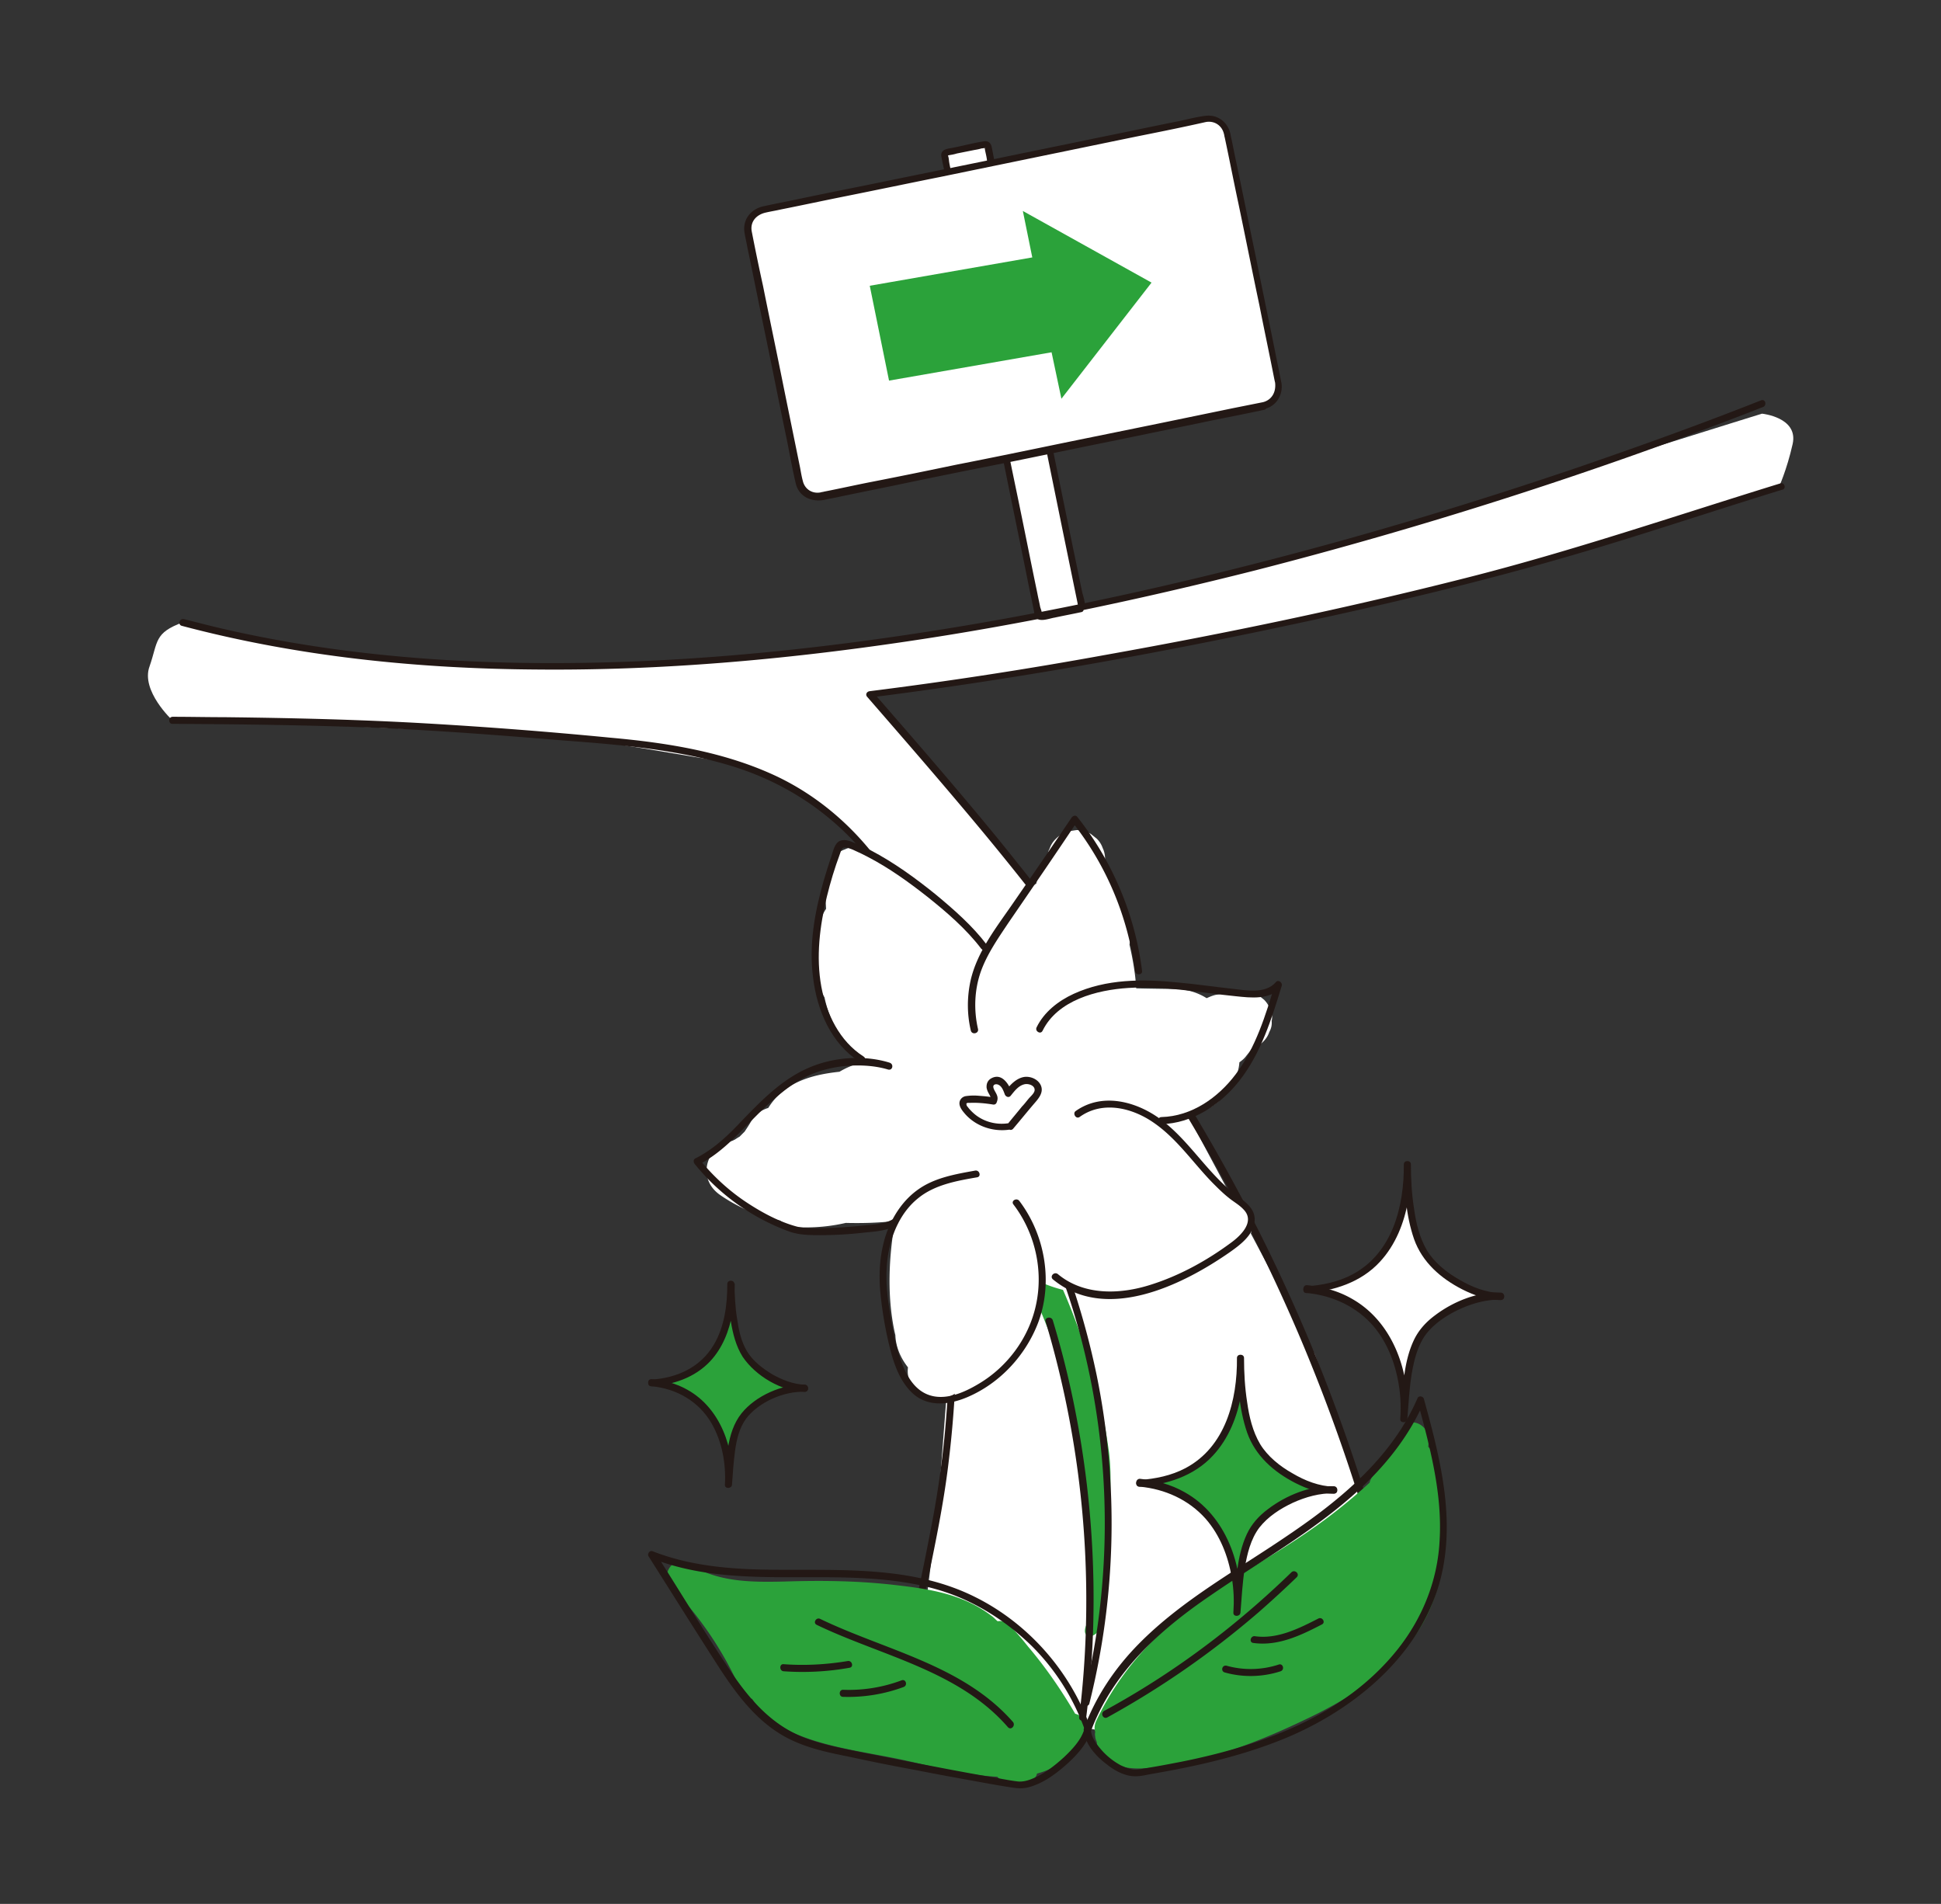 <svg xmlns="http://www.w3.org/2000/svg" width="164.522" height="161.353" viewBox="0 0 164.522 161.353"><rect x="0" y="0" width="164.522" height="161.353" fill="#333333" stroke="none"/><path fill="none" d="M0 0h164.522v161.353H0z"/><path d="M15.512 52.739s8.64 1.935 11.175 2.302 14.511 1.601 21.383 1.434 22.083-.801 35.36-3.436c13.277-2.669 26.887-5.537 39.129-9.507 12.242-3.97 26.787-8.473 26.787-8.473s3.102.3 2.602 2.569c-.5 2.235-1.201 3.736-1.201 3.736l-19.748 6.138-17.546 4.37-19.515 3.936-16.279 2.602s-4.17.234-3.936.5c.267.3 6.672 7.706 6.672 7.706l8.34 9.641s10.174 15.011 10.374 15.345 5.271 9.841 5.271 9.841l7.072 13.343 5.137 14.311s-20.282 18.48-20.449 18.28c-.133-.234-11.709-2.469-11.709-2.469l-6.038-8.206 1.134-9.207.967-12.676-7.672-43.699-4.537-3.669s-5.004-2.602-7.973-3.069c-2.969-.434-13.877-2.535-19.314-2.469-5.437.067-18.947-.801-18.947-.801l-7.439-.067s-2.702-2.502-1.935-4.57c.734-2.102.367-2.835 2.835-3.736z" fill="#fff"/><path d="M91.568 51.605l-3.302.667c-.1.033-.2-.033-.234-.167l-8.006-38.929c-.033-.1.033-.2.167-.234l3.302-.667c.1-.033.2.033.234.167l7.973 38.929c.033.1-.033.2-.133.234z" fill="#fff"/><path d="M91.468 51.305c-.767.167-1.501.3-2.268.467-.2.033-.4.1-.6.133-.067 0-.367.033-.4.067-.033.067.067.067.1.067v-.033c.033-.133-.1-.434-.133-.567-.067-.367-.167-.767-.234-1.134-.6-2.869-1.168-5.771-1.768-8.64-.834-4.003-1.635-8.006-2.469-12.042-.734-3.669-1.501-7.305-2.235-10.975-.267-1.234-.5-2.469-.767-3.703-.067-.4-.167-.767-.234-1.168-.033-.167-.033-.467-.133-.634v-.067c-.033-.033-.033.133-.067.1.033.033.2-.033.234-.033.2-.033.4-.067.6-.133l1.501-.3c.2-.033.4-.067.6-.133.067 0 .334-.033.367-.067-.067.1-.067-.133-.1 0 0 .067.033.167.033.234.067.3.133.567.167.867.534 2.669 1.101 5.304 1.635 7.973.801 3.97 1.635 7.906 2.435 11.876l2.302 11.308c.434 2.102.867 4.236 1.301 6.338 0 .067.033.133.033.234.033.167 0 0 0-.033-.334.167-.033.667.3.5.534-.267.167-1.168.067-1.601-.234-1.067-.434-2.135-.667-3.202-.734-3.569-1.468-7.172-2.202-10.741-.801-4.103-1.635-8.239-2.469-12.376a944.931 944.931 0 00-1.935-9.374c-.133-.667-.267-1.368-.4-2.035-.067-.334-.267-.567-.667-.5-.867.133-1.735.367-2.569.534-.467.1-1.134.1-1.034.767l.1.5c.2.901.367 1.835.567 2.735.701 3.403 1.401 6.772 2.068 10.174.834 4.136 1.701 8.306 2.535 12.443.667 3.336 1.368 6.672 2.035 10.007.167.867.367 1.735.534 2.602.033.133.033.3.1.434.2.667 1.201.234 1.668.167.767-.167 1.501-.3 2.268-.467.334-.067.167-.634-.2-.567z" fill="#231815"/><path d="M107.113 34.392l-37.495 7.672c-.867.167-1.701-.367-1.868-1.234l-4.337-21.182c-.167-.867.367-1.701 1.234-1.868l37.495-7.672c.867-.167 1.701.367 1.868 1.234l4.337 21.182c.167.834-.4 1.668-1.234 1.868z" fill="#fff"/><path d="M107.013 34.092l-2.502.5-6.305 1.301c-2.769.567-5.571 1.134-8.34 1.701-2.902.6-5.804 1.201-8.706 1.768-2.402.5-4.837 1.001-7.239 1.468-1.368.267-2.702.567-4.07.834-.1.033-.2.033-.3.067-.701.133-1.334-.267-1.501-.967-.1-.367-.167-.767-.234-1.134-.467-2.302-.934-4.57-1.401-6.872-.567-2.835-1.168-5.671-1.735-8.506a188.652 188.652 0 01-.967-4.67c-.133-.834.434-1.401 1.201-1.568.434-.1.867-.167 1.301-.267 1.835-.367 3.703-.767 5.537-1.134 2.669-.534 5.371-1.101 8.039-1.635 2.902-.6 5.838-1.201 8.74-1.801 2.602-.534 5.171-1.067 7.772-1.601 1.668-.334 3.336-.667 5.004-1.034l.901-.2c.734-.133 1.368.3 1.534 1.001.033.1.033.2.067.3.4 1.868.767 3.769 1.168 5.638.6 2.869 1.168 5.738 1.768 8.573.4 2.035.834 4.07 1.234 6.105.033.167.067.334.1.467.1.867-.334 1.501-1.067 1.668-.367.1-.2.667.167.567 1.001-.234 1.601-1.201 1.434-2.235-.033-.1-.033-.2-.067-.3-.133-.734-.3-1.468-.434-2.168-.534-2.669-1.101-5.337-1.635-8.039-.567-2.702-1.101-5.371-1.668-8.073-.167-.734-.3-1.501-.467-2.235-.033-.1-.033-.234-.067-.334-.234-.934-1.067-1.568-2.035-1.468-.901.1-1.801.367-2.702.534-2.168.434-4.337.901-6.505 1.334-2.869.6-5.704 1.168-8.573 1.768-2.936.6-5.904 1.201-8.84 1.801-2.402.5-4.804.967-7.205 1.468-1.234.267-2.469.5-3.703.767-1.067.234-1.801 1.134-1.601 2.268.067.4.167.801.234 1.201.5 2.368.967 4.737 1.468 7.139.6 2.869 1.168 5.771 1.768 8.64.3 1.401.534 2.835.867 4.236.267 1.134 1.334 1.601 2.402 1.401.434-.1.867-.167 1.301-.267 1.901-.4 3.769-.767 5.671-1.168a728.258 728.258 0 018.239-1.668c3.002-.6 5.971-1.234 8.973-1.835 2.602-.534 5.171-1.067 7.772-1.601 1.568-.334 3.169-.634 4.737-.967.2-.033.434-.1.634-.133.367-.133.234-.701-.167-.634z" fill="#231815"/><path fill="#2ba23a" d="M89.967 33.792l7.639-9.841-10.908-6.071.8 3.936-13.776 2.402 1.634 8.039 13.777-2.401.834 3.936z"/><path d="M15.411 53.039c9.807 2.602 19.948 3.636 30.089 3.703 10.474.1 20.949-.834 31.29-2.368 9.974-1.468 19.848-3.569 29.622-6.038a375.804 375.804 0 0041.664-13.31c.467-.167.901-.367 1.368-.534.334-.133.2-.701-.167-.567-5.137 2.035-10.341 3.903-15.578 5.704-7.873 2.669-15.812 5.104-23.851 7.239-9.54 2.535-19.214 4.704-28.955 6.305-10.374 1.701-20.849 2.835-31.357 3.002-10.208.167-20.482-.567-30.423-2.835-1.168-.267-2.335-.567-3.503-.867-.4-.1-.567.467-.2.567zm135.501-12.075c-8.873 2.735-17.646 5.738-26.62 8.006-10.108 2.569-20.348 4.704-30.623 6.538a364.319 364.319 0 01-19.948 3.069c-.267.033-.4.3-.2.5 3.102 3.569 6.205 7.139 9.24 10.775a242.917 242.917 0 019.607 12.276 169.812 169.812 0 019.34 14.311 149.222 149.222 0 018.373 16.646 150.567 150.567 0 016.772 19.548c.234.867.467 1.735.701 2.635.1.367.667.2.567-.167-1.735-6.805-3.903-13.51-6.538-20.015a148.355 148.355 0 00-8.239-17.046c-2.835-5.037-5.938-9.874-9.274-14.578-3.069-4.303-6.305-8.473-9.641-12.576-3.069-3.736-6.205-7.372-9.374-11.008-.367-.434-.734-.834-1.101-1.268l-.2.5c11.408-1.434 22.75-3.436 33.992-5.804 9.507-2.001 18.981-4.236 28.288-7.072 5.037-1.534 10.041-3.202 15.045-4.737.334-.067.2-.634-.167-.534zM14.611 61.346c5.771.033 11.542.1 17.313.334 5.271.234 10.474.634 15.745 1.067 4.87.367 9.841.767 14.544 2.235 4.337 1.368 8.173 3.87 11.075 7.372 2.635 3.236 4.37 7.105 5.504 11.108 1.168 4.203 1.701 8.573 1.935 12.91.234 4.67.067 9.34-.067 13.977-.1 3.669-.234 7.372-.567 11.042a83.023 83.023 0 01-1.268 8.573c-.734 3.87-1.601 7.706-2.435 11.542-.267 1.301-.567 2.602-.834 3.936-.067.367.5.534.567.167.934-4.403 1.935-8.84 2.835-13.243.6-2.936 1.168-5.904 1.501-8.907.4-3.336.567-6.705.701-10.074.167-4.737.367-9.507.234-14.277-.1-4.403-.467-8.807-1.401-13.076-.867-4.103-2.302-8.139-4.57-11.675-2.368-3.669-5.638-6.672-9.54-8.54-4.437-2.102-9.34-2.869-14.177-3.302-5.137-.5-10.308-.901-15.478-1.201-5.738-.334-11.509-.467-17.246-.534-1.434 0-2.902-.033-4.337-.033-.4 0-.4.6-.033.6z" fill="#231815"/><path d="M94.07 130.397c-.133-2.602.267-4.937-.1-7.539-.667-4.77-2.035-9.374-3.97-13.777-.634-1.434-2.735-.2-2.135 1.234a49.144 49.144 0 013.603 12.242c.367 2.268.534 4.57.667 6.872.133 2.102.867 6.271-.033 8.239-.667 1.434 1.168 1.301 1.268-.267.2-3.036.834-4.737.701-7.005zm-2.935 14.844c-1.168-2.001-2.502-3.936-4.003-5.704-.5-.634-1.001-1.234-1.601-1.801-.3-.3-.667-.4-.967-.334-.167-.133-.334-.334-.534-.467-2.402-1.835-5.204-2.268-8.139-2.602-3.136-.367-6.238-.4-9.374-.3-2.835.067-5.738.067-8.173-1.534-1.168-.801-2.435.934-1.501 1.935a30.075 30.075 0 016.004 8.94c.167.4.534.6.901.6.867 1.368 2.268 2.368 3.769 3.002 2.802 1.168 6.004 1.534 8.973 2.168 2.335.5 5.271 1.301 8.039 1.434l.1.1c.133.1.267.234.4.3.133.067.3.133.467.2.133.033.234.033.367.067.133 0 .234.033.367.033.167 0 .334-.033.5-.067s.334-.1.467-.167l.2-.1c.133-.067.267-.167.334-.3.1-.1.133-.2.167-.334 1.635-.434 3.069-1.401 4.07-3.136.434-1.001-.133-1.768-.834-1.935zm31.323-17.012c0-.367-.167-.634-.367-.834-.167-1.401-.467-2.835-.667-4.17-.033-.234-.167-.434-.367-.6a3.522 3.522 0 000-.834c-.1-1.134-1.668-1.801-2.302-.634a44.848 44.848 0 01-2.469 4.036 1.78 1.78 0 00-.2.467 47.445 47.445 0 01-3.436 2.869c-2.469 1.868-5.104 3.436-7.772 5.037-5.104 3.069-9.407 6.838-11.976 12.309-.133.334-.167.634-.067.901a.82.82 0 000 .4c0 .167.067.3.133.467 0 .067 0 .133.033.234.133.734.701 1.268 1.334 1.568 1.568.767 3.669.334 5.304.067 3.836-.634 7.572-2.135 11.042-3.803 3.036-1.434 6.038-3.236 8.239-5.804 3.002-3.336 3.703-7.339 3.536-11.675z" fill="#2ba23a"/><path d="M107.647 85.53c-.1-.3-.267-.567-.5-.801l-.5-.4a2.286 2.286 0 00-1.234-.334c-.234.033-.434.067-.667.1-.1.033-.167.067-.234.1h-.067c-.434-.067-.834.033-1.268.1-.3.033-.6.167-.901.3a5.027 5.027 0 00-2.535-.767c-1.134-.033-2.302-.033-3.436-.067-.067-1.268-.3-2.535-.567-3.703.2-1.401-.167-2.769-.801-4.07-.4-.834-.934-1.601-1.334-2.435q0-.033-.033-.067c.067-.2.1-.434.1-.667 0-.334-.067-.667-.2-.934-.1-.3-.267-.567-.5-.801l-.5-.4a2.286 2.286 0 00-1.234-.334c-.234.033-.434.067-.667.1-.4.1-.767.334-1.067.634l-.033.033c-.234.234-.4.5-.5.801-.133.234-.167.467-.2.734-.267.434-.5.867-.701 1.401-.1.267-.167.534-.234.834-.334.2-.667.434-1.001.734a25.49 25.49 0 00-3.703 4.337c-.767-.867-1.534-1.735-2.368-2.569-.701-.701-1.601-1.134-2.569-1.334-.033-.033-.067-.033-.067-.067-.1-.133-.2-.3-.334-.434a5.28 5.28 0 00-.934-1.001c-.634-.534-1.301-.967-2.035-1.268-.133-.267-.267-.534-.5-.767l-.5-.4a2.286 2.286 0 00-1.234-.334h-.033c-.334 0-.667.067-.934.2-.3.1-.567.267-.801.5s-.4.5-.5.801c-.167.3-.234.6-.2.934v.033c-.133.3-.234.634-.2 1.001l.1 1.768c-.467.701-.734 1.501-.667 2.435-.534 1.735-.467 3.436.534 5.07a9.42 9.42 0 002.335 4.537c.167.367.334.734.534 1.067-.567.167-1.101.4-1.601.701-2.535.267-4.737.967-6.038 3.069a2.455 2.455 0 00-1.434 1.101c-.167.3-.367.6-.567.901l-.4.4-.033.033c-.133.067-.267.167-.434.267-.033 0-.067.033-.133.067-.033 0-.367.133-.434.167a2.475 2.475 0 00-1.768 2.035c-.133 1.034.334 1.868 1.168 2.435a13.781 13.781 0 005.037 2.135c.434.334.934.534 1.534.567a15.047 15.047 0 004.036-.367c1.401.033 2.802 0 4.17-.167-.534 3.136-.667 6.271-.067 9.24.033.167.067.3.1.434.033 1.034.467 1.968 1.067 2.735-.033.3-.033.6.067.901.067.334.234.6.434.834.167.267.4.467.701.634.367.234.801.334 1.234.334a3.138 3.138 0 001.868-.701c1.101-.067 2.168-.5 3.002-1.434 2.102-2.335 3.569-4.937 4.136-7.706 1.635.701 3.469 1.001 5.204.967 2.102-.067 4.603-.734 6.438-2.102.4-.167.767-.4 1.101-.634.234-.033.467-.067.667-.133.2-.033.367-.1.534-.167.3-.133.634-.267.934-.434.067 0 .133.033.2.033h.167c.334 0 .667-.067.934-.2.3-.1.567-.267.801-.5l.4-.5c.234-.367.334-.801.334-1.234-.033-.234-.067-.434-.1-.667-.1-.4-.334-.767-.634-1.067l-.5-.4c-.2-.067-.4-.167-.6-.234h-.1l-.033-.033c-.2-.167-.4-.3-.6-.467-.3-.3-.667-.5-1.067-.634h-.033c-.467-1.034-1.201-1.901-2.168-2.435-.534-1.234-1.368-2.268-2.368-3.136.334-.133.634-.234.967-.367.834.2 1.668.2 2.502-.033.4-.167.767-.334 1.168-.5a4.991 4.991 0 001.768-1.768l.167-.334a3.675 3.675 0 00.567-1.735c.234-.167.434-.334.6-.567.133-.167.3-.367.434-.567.334-.133.667-.3.934-.567l.067-.067c.234-.234.4-.5.5-.801.167-.3.234-.6.2-.934.1-.4 0-.701-.133-1.001z" fill="#fff"/><path d="M63.114 114.585c-.901-1.501-1.101-4.136-1.134-5.904.033 3.436-1.067 8.039-6.738 8.406 5.171.467 6.738 5.237 6.505 8.64.133-1.768.2-4.236 1.201-5.704 1.001-1.434 3.536-2.602 5.271-2.502-1.768 0-4.203-1.434-5.104-2.936z" fill="#2ba23a"/><path d="M55.241 117.487c1.835-.133 3.636-.734 4.937-2.102 1.067-1.134 1.635-2.602 1.901-4.103.133-.834.2-1.668.2-2.502h-.6c0 1.067.1 2.135.267 3.202.167 1.034.434 2.102 1.001 3.002 1.101 1.635 3.302 2.936 5.271 2.969.367 0 .367-.567 0-.6-.967-.033-1.901-.4-2.735-.867-.834-.5-1.668-1.134-2.168-1.968s-.701-1.801-.834-2.735c-.167-.967-.2-1.968-.234-2.969 0-.367-.6-.367-.6 0 0 1.768-.234 3.603-1.134 5.137-1.134 1.935-3.136 2.835-5.304 2.969-.367 0-.367.6.033.567z" fill="#231815"/><path d="M55.241 117.487c2.135.2 4.003 1.301 5.07 3.136.901 1.568 1.234 3.436 1.134 5.204-.033.367.567.367.6 0 .067-.967.133-1.968.267-2.936.133-.934.367-1.901.934-2.669 1.067-1.401 3.202-2.335 4.97-2.268.367 0 .367-.567 0-.6-1.901-.067-4.17.934-5.371 2.435-1.301 1.635-1.268 4.07-1.401 6.071h.6c.234-3.069-.967-6.505-3.769-8.073-.934-.534-1.968-.801-3.036-.901-.4-.033-.4.567 0 .6z" fill="#231815"/><path d="M106.579 122.525c-1.168-1.901-1.401-5.237-1.434-7.472.033 4.37-1.334 10.174-8.54 10.641 6.572.6 8.573 6.638 8.239 10.975.167-2.235.234-5.404 1.534-7.205 1.268-1.835 4.47-3.302 6.705-3.169-2.268-.033-5.337-1.868-6.505-3.769z" fill="#2ba23a"/><path d="M96.605 125.994c2.302-.167 4.603-.901 6.205-2.635 1.334-1.434 2.068-3.302 2.402-5.204.167-1.034.234-2.068.234-3.102h-.6c.033 2.102.167 4.337.867 6.371.701 1.968 2.268 3.336 4.103 4.27 1.001.5 2.102.901 3.236.901.367 0 .367-.567 0-.6-1.234-.033-2.435-.5-3.503-1.134-1.067-.6-2.102-1.434-2.735-2.469-.634-1.067-.934-2.335-1.101-3.536-.2-1.268-.267-2.535-.267-3.769 0-.367-.6-.367-.6 0 .033 3.569-.967 7.539-4.37 9.34-1.201.634-2.535.901-3.87 1.001-.4 0-.4.6 0 .567z" fill="#231815"/><path d="M96.605 125.994c2.135.2 4.136 1.101 5.571 2.702 1.234 1.401 1.935 3.202 2.235 5.037.167.967.2 1.935.133 2.936-.033.367.567.367.6 0 .1-1.268.167-2.535.367-3.803.2-1.168.5-2.435 1.234-3.403.734-.934 1.768-1.601 2.835-2.102 1.101-.5 2.302-.834 3.503-.801.367.033.367-.567 0-.6-1.968-.1-4.07.767-5.604 1.935-.767.567-1.401 1.268-1.801 2.135-.434.934-.667 1.968-.801 3.002-.167 1.201-.234 2.402-.334 3.569h.6c.267-3.87-1.201-8.173-4.737-10.141-1.168-.667-2.469-1.001-3.803-1.134-.4.033-.4.634 0 .667z" fill="#231815"/><path d="M120.757 106.112c-1.168-1.901-1.401-5.237-1.434-7.472.033 4.37-1.334 10.174-8.54 10.641 6.572.6 8.573 6.638 8.239 10.975.167-2.235.234-5.404 1.534-7.205 1.268-1.835 4.47-3.302 6.705-3.169-2.268-.033-5.371-1.835-6.505-3.769z" fill="#fff"/><path d="M110.749 109.582c2.302-.167 4.603-.901 6.205-2.635 1.334-1.434 2.068-3.302 2.402-5.204.167-1.034.234-2.068.234-3.102h-.6c.033 2.102.167 4.337.867 6.371.701 1.968 2.268 3.336 4.103 4.27 1.001.5 2.102.901 3.236.901.367 0 .367-.567 0-.6-1.234-.033-2.435-.5-3.503-1.134-1.067-.6-2.102-1.434-2.735-2.469-.634-1.067-.934-2.335-1.101-3.536-.2-1.268-.267-2.535-.267-3.769 0-.367-.6-.367-.6 0 .033 3.569-.967 7.539-4.37 9.34-1.201.634-2.535.901-3.87 1.001-.367 0-.367.6 0 .567z" fill="#231815"/><path d="M110.749 109.582c2.135.2 4.136 1.101 5.571 2.702 1.234 1.401 1.935 3.202 2.235 5.037.167.967.2 1.935.133 2.936-.033.367.567.367.6 0 .1-1.268.167-2.535.367-3.803.2-1.168.5-2.435 1.234-3.403.734-.934 1.768-1.601 2.835-2.102 1.101-.5 2.302-.834 3.503-.801.367.033.367-.567 0-.6-1.968-.1-4.07.767-5.604 1.935-.767.567-1.401 1.268-1.801 2.135-.434.934-.667 1.968-.801 3.002-.167 1.201-.234 2.402-.334 3.569h.6c.267-3.87-1.201-8.173-4.737-10.141-1.168-.667-2.469-1.001-3.803-1.134-.367.033-.367.634 0 .667zm-18.28 36.96c-1.668-4.804-5.237-8.907-9.774-11.175-5.371-2.702-11.442-2.268-17.28-2.335-3.436-.033-6.872-.3-10.108-1.568-.234-.1-.467.234-.334.434 1.968 3.102 3.903 6.205 5.904 9.307 1.635 2.535 3.536 5.07 6.371 6.338 1.534.701 3.202 1.034 4.87 1.368 1.835.4 3.669.767 5.504 1.101 1.835.367 3.703.701 5.537 1.034.934.167 1.835.334 2.769.467.467.067.867.067 1.334-.067 1.201-.334 2.268-1.134 3.202-1.968.801-.734 1.668-1.668 2.001-2.735.1-.367-.467-.534-.567-.167-.267.901-1.034 1.701-1.701 2.335-.801.734-1.701 1.434-2.702 1.835-.4.167-.801.267-1.201.234-.867-.1-1.735-.3-2.602-.434-1.735-.3-3.469-.634-5.204-.967-1.768-.334-3.536-.701-5.271-1.034-1.635-.334-3.269-.634-4.837-1.201-2.936-1.067-4.87-3.336-6.538-5.838-2.168-3.236-4.17-6.572-6.271-9.874-.1.133-.234.3-.334.434 5.571 2.202 11.675 1.401 17.546 1.668 2.869.133 5.771.5 8.44 1.601 2.335.967 4.47 2.435 6.271 4.203a18.936 18.936 0 014.503 7.205c0 .3.6.167.467-.2z" fill="#231815"/><path d="M92.469 146.709c1.868-5.004 5.804-8.54 10.108-11.475 4.403-3.036 9.107-5.638 12.976-9.307 2.135-2.035 3.97-4.403 5.137-7.105-.167-.033-.367-.033-.534-.067 1.034 3.836 2.102 7.772 1.868 11.775-.167 3.436-1.468 6.638-3.603 9.307-4.503 5.604-11.475 8.106-18.314 9.474-1.034.2-2.068.4-3.136.567-.334.067-.701.133-1.034.067-.334-.067-.634-.2-.934-.334a5.903 5.903 0 01-1.668-1.334c-.4-.467-.834-1.034-.867-1.668 0-.367-.6-.367-.6 0 .067 1.201 1.067 2.268 1.968 2.936.5.4 1.067.734 1.701.901.701.2 1.368.033 2.035-.1 3.936-.667 7.873-1.568 11.542-3.102 6.305-2.669 12.142-7.772 13.277-14.811.767-4.67-.467-9.407-1.701-13.877-.067-.234-.434-.3-.534-.067-2.168 5.004-6.471 8.573-10.908 11.575-4.337 2.969-9.04 5.504-12.743 9.274-2.035 2.068-3.636 4.47-4.637 7.172-.1.4.467.534.6.2zm-9.807-47.502c-1.668.3-3.436.6-4.837 1.601-1.234.867-2.102 2.168-2.635 3.569-.6 1.635-.734 3.436-.567 5.171.167 1.768.5 3.603.967 5.304.367 1.268.934 2.569 1.968 3.403 1.301 1.001 2.969.767 4.403.167 2.769-1.168 4.97-3.536 6.038-6.338 1.268-3.403.6-7.406-1.601-10.308-.234-.3-.734 0-.5.3 1.835 2.402 2.569 5.604 1.901 8.573-.6 2.735-2.402 5.171-4.804 6.605-1.268.767-2.969 1.534-4.437.901-1.168-.5-1.801-1.735-2.202-2.869-.5-1.468-.767-3.036-1.001-4.537-.267-1.701-.334-3.469.067-5.137.367-1.534 1.134-3.036 2.368-4.036 1.401-1.168 3.302-1.501 5.037-1.801.367-.067.2-.634-.167-.567zm8.839-4.537c1.935-1.401 4.437-.801 6.271.467 2.001 1.368 3.369 3.436 5.037 5.137.434.434.867.867 1.334 1.234.4.334.901.6 1.268 1.001 1.001 1.034-.267 2.235-1.101 2.835-2.035 1.501-4.337 2.769-6.772 3.536-2.602.834-5.671.934-7.873-.901-.3-.234-.701.167-.434.434 4.47 3.703 10.941.534 14.978-2.268.901-.634 2.035-1.468 2.135-2.669.1-1.268-1.234-1.868-2.035-2.569-2.102-1.768-3.536-4.17-5.704-5.871-2.068-1.635-5.104-2.535-7.439-.867-.267.2.033.701.334.5z" fill="#231815"/><path d="M88.366 87.365c1.268-2.602 4.603-3.469 7.272-3.636 3.036-.2 6.071.4 9.107.701 1.268.133 2.902.334 3.836-.767l-.5-.3c-.801 2.669-1.635 5.404-3.336 7.672-1.501 2.001-3.736 3.569-6.305 3.636-.367 0-.367.6 0 .6 2.635-.067 5.004-1.635 6.605-3.669 1.835-2.335 2.735-5.237 3.603-8.073.067-.267-.3-.534-.5-.3-.867 1.034-2.535.701-3.703.567-1.568-.167-3.102-.4-4.637-.534-2.969-.3-6.038-.3-8.807.967-1.301.6-2.502 1.534-3.136 2.835-.167.334.334.634.5.3z" fill="#231815"/><path d="M82.895 87.198c-.367-1.601-.3-3.302.234-4.837.534-1.501 1.468-2.835 2.335-4.136 1.968-2.869 3.936-5.738 5.871-8.64-.167.033-.3.033-.467.067 2.902 3.636 4.737 8.039 5.337 12.643.033.367.634.367.6 0a26.27 26.27 0 00-5.504-13.076c-.133-.167-.367-.067-.467.067a871.946 871.946 0 01-4.837 7.072c-1.434 2.102-3.169 4.236-3.736 6.772-.3 1.401-.3 2.835.033 4.236.133.367.701.2.6-.167z" fill="#231815"/><path d="M73.188 89.533c-2.035-1.301-3.136-3.603-3.569-5.904-.467-2.535-.133-5.171.467-7.639.3-1.234.667-2.435 1.101-3.603.067-.167.1-.367.234-.5.133-.1.267-.067.434-.033.2.067.4.133.6.234.367.167.734.334 1.101.534 1.801.934 3.469 2.135 5.037 3.369 1.635 1.301 3.302 2.735 4.57 4.403.234.3.734 0 .5-.3-1.234-1.635-2.802-3.002-4.37-4.303-1.735-1.401-3.536-2.702-5.504-3.736-.4-.2-.801-.4-1.234-.567-.4-.167-.901-.4-1.334-.234-.5.2-.6.901-.767 1.368-.234.667-.434 1.334-.634 2.001-.767 2.669-1.268 5.471-.901 8.239.334 2.769 1.534 5.604 3.97 7.139.334.234.634-.267.3-.467z" fill="#231815"/><path d="M75.423 90.067c-2.235-.701-4.937-.467-7.039.5-2.368 1.067-4.203 3.069-5.971 4.904-1.034 1.067-2.135 2.035-3.469 2.702-.2.1-.167.334-.067.467a18.46 18.46 0 008.039 5.738c.867.3 1.735.3 2.635.3a32.1 32.1 0 003.569-.2c.901-.1 2.035-.133 2.835-.634.334-.2.033-.701-.3-.5-.634.367-1.568.434-2.302.5a39.26 39.26 0 01-3.403.234c-.801 0-1.668.067-2.435-.133-1.468-.4-2.902-1.168-4.17-2.001-1.534-1.001-2.902-2.268-4.07-3.703-.033.167-.033.3-.067.467 2.235-1.134 3.769-3.102 5.537-4.77.934-.867 1.901-1.735 3.002-2.368 1.101-.667 2.335-1.034 3.636-1.201 1.268-.133 2.635-.1 3.87.267.4.133.534-.434.167-.567zm9.974 5.137c-.967.133-2.001-.133-2.769-.767a4.082 4.082 0 01-.534-.534c-.033-.067-.167-.167-.167-.267-.067-.2.133-.167.267-.167.634-.033 1.301.033 1.935.133.133.033.267 0 .334-.133.1-.234.133-.434.033-.667-.067-.2-.267-.434-.3-.667-.033-.234.234-.3.434-.2.3.133.434.534.534.801.067.2.334.334.5.133.3-.367.634-.834 1.134-.967.334-.1.901.067.901.467 0 .267-.334.534-.5.734-.2.234-.367.467-.567.667-.4.5-.801.967-1.201 1.468-.234.3.167.701.434.434.567-.667 1.134-1.368 1.701-2.035.4-.467.967-1.034.634-1.701-.234-.467-.834-.734-1.368-.667-.667.1-1.168.634-1.568 1.134.167.033.334.1.5.133-.267-.667-.834-1.601-1.701-1.168-.334.167-.467.467-.434.834.033.167.1.334.2.5.067.133.2.334.133.467.1-.033.234-.1.334-.133-.434-.1-.867-.133-1.301-.167a4.617 4.617 0 00-1.168.033c-.3.067-.534.334-.5.667s.3.634.5.867c.934 1.034 2.368 1.501 3.736 1.301.367-.033.2-.6-.167-.534zm3.236 16.813a82.603 82.603 0 013.403 26.153 78.457 78.457 0 01-.567 7.372c-.033.367.534.367.6 0 1.101-8.773.734-17.713-1.001-26.353a77.7 77.7 0 00-1.835-7.305c-.133-.367-.734-.234-.6.133z" fill="#231815"/><path d="M90.334 109.115c3.002 8.773 3.97 18.18 2.869 27.354-.3 2.602-.801 5.204-1.434 7.739-.1.367.467.534.567.167a62.858 62.858 0 00.634-27.754 66.67 66.67 0 00-2.068-7.672c-.133-.334-.701-.167-.567.167zm-21.116 28.587c5.471 2.635 12.042 3.87 16.212 8.673.267.3.667-.133.434-.434-4.236-4.837-10.808-6.071-16.345-8.74-.334-.167-.634.334-.3.5zm24.652 7.84a74.74 74.74 0 0012.776-8.873 90.773 90.773 0 003.269-3.002c.267-.267-.133-.667-.434-.434-3.703 3.603-7.772 6.838-12.142 9.574a70.367 70.367 0 01-3.769 2.202c-.334.234-.033.734.3.534zm9.941-3.803c1.534.434 3.202.4 4.737-.1.367-.133.2-.701-.167-.567a7.622 7.622 0 01-4.403.1c-.4-.1-.534.467-.167.567zm2.401-2.502c2.102.3 4.036-.634 5.838-1.568.334-.167.033-.667-.3-.5-1.635.834-3.469 1.768-5.371 1.501-.367-.067-.534.5-.167.567zm-39.796 2.402c1.868.133 3.769.033 5.604-.3.367-.067.2-.634-.167-.567-1.801.3-3.636.4-5.437.267-.367-.033-.367.567 0 .6zm5.037 2.168a13.51 13.51 0 005.137-.834c.367-.133.2-.701-.167-.567a12.67 12.67 0 01-4.97.801c-.367 0-.367.6 0 .6z" fill="#231815"/></svg>